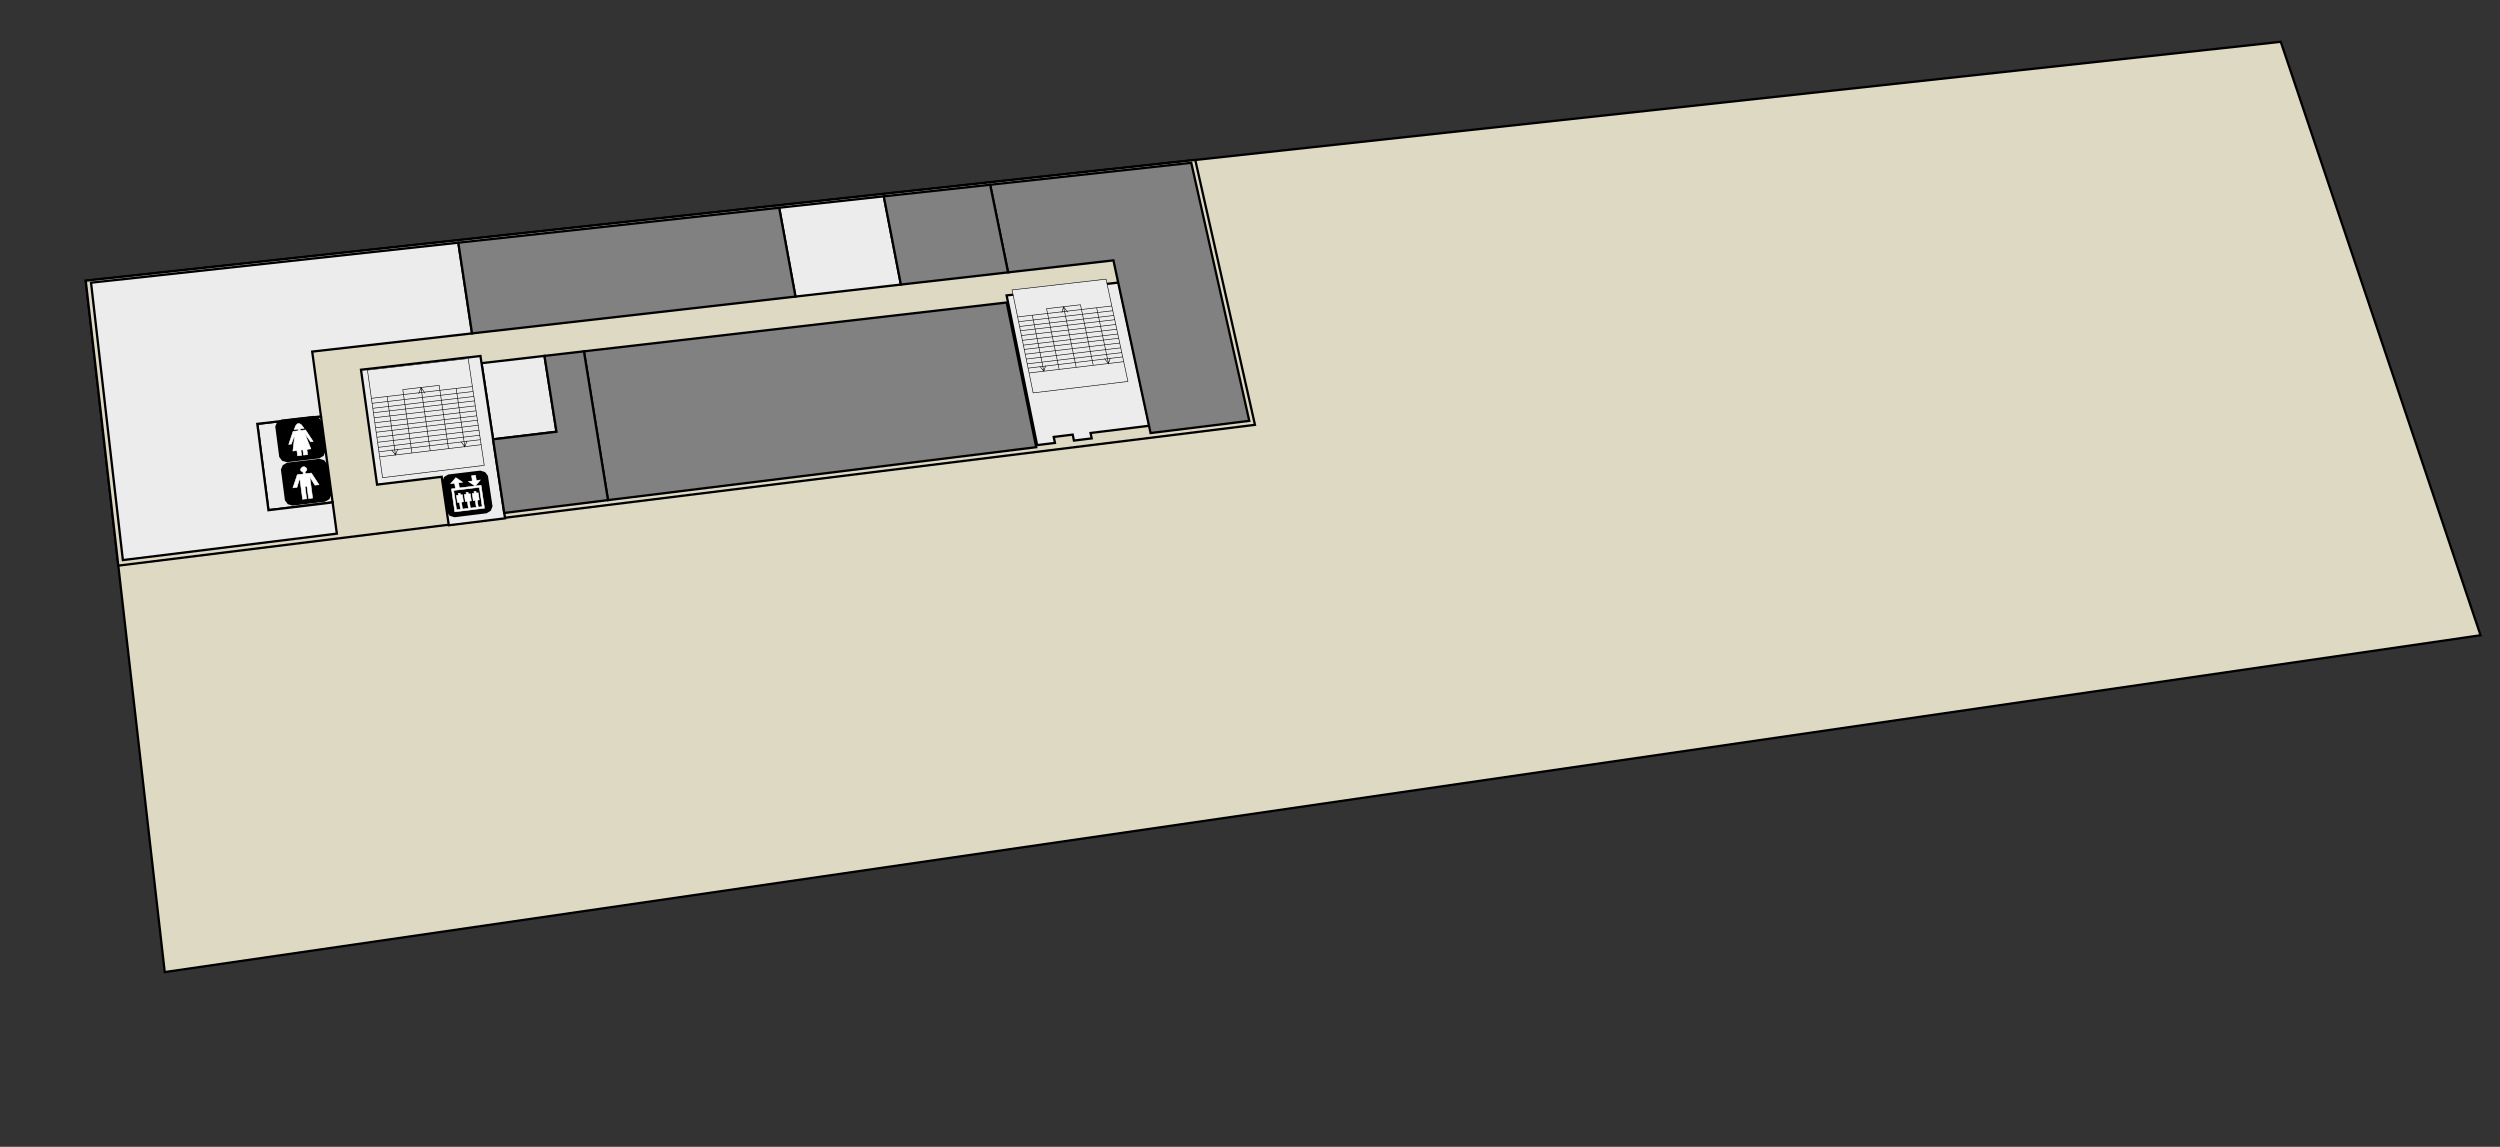 <?xml version="1.0" encoding="UTF-8" standalone="no"?>
<svg xmlns:inkscape="http://www.inkscape.org/namespaces/inkscape" xmlns:sodipodi="http://sodipodi.sourceforge.net/DTD/sodipodi-0.dtd" xmlns="http://www.w3.org/2000/svg" xmlns:svg="http://www.w3.org/2000/svg" version="1.1" id="mall-ground" x="0px" y="0px" width="1090px" height="500px" viewBox="0 0 1090 500" xml:space="preserve" sodipodi:docname="extreme-ground_floor.svg" inkscape:version="1.2.1 (9c6d41e410, 2022-07-14)"><rect x="0" y="0" width="1090" height="500" fill="#333333" stroke="none"/><defs id="defs573"></defs>
<g id="base-ground-group" style="display:inline">
 <polygon id="2_5nd_layout" fill="#ded9c3" points="71.824,423.824 1081.512,276.973 994.417,18.236 37.387,122.377" stroke="black" inkscape:label="2_5nd_layout"></polygon>   
 <polygon id="2_5nd_layout2" fill="#ded9c3" points="51.58,246.618 547.16,185.227 521.137,69.737 37.387,122.377" stroke="black" inkscape:label="2_5nd_layout2"></polygon>   
</g>
<g id="base-tech-group" style="display:inline">
 <polygon id="te25_04" fill="#ECECEC" points="452.191,194.075 459.963,193.115 459.427,190.51 467.695,189.492 468.236,192.094 475.976,191.138 475.482,188.776 501.164,185.612 487.733,123.183 438.881,128.806" stroke="black" inkscape:label="te25_04"></polygon>   
 <polygon id="of19" fill="#ECECEC" points="346.818,129.306 392.79,124.072 385.332,85.596 339.716,90.566" stroke="black" inkscape:label="of19"></polygon>   
 <polygon id="te25_03" fill="#ECECEC" points="214.985,191.541 242.615,188.236 237.393,155.165 209.948,158.335" stroke="black" inkscape:label="te25_03"></polygon>   
 <polygon id="te25_02" fill="#ECECEC" points="195.674,229.026 220.21,225.986 209.474,155.213 157.391,161.208 164.399,211.294 192.581,207.876" stroke="black" inkscape:label="te25_02"></polygon>   
 <polygon id="te25_01" fill="#ECECEC" points="117.048,222.449 145.023,219.038 139.945,181.548 112.184,184.805" stroke="black" inkscape:label="te25_01"></polygon>   
 <polygon id="of10" fill="#ECECEC" points="53.569,244.199 146.868,232.666 145.023,219.038 117.048,222.449 112.184,184.805 139.945,181.548 136.119,153.295 205.809,145.361 199.828,105.807 39.693,123.254" stroke="black" inkscape:label="of10"></polygon>   
</g>
<g id="base-navi-group" style="display:inline">
</g>
<g id="base-labels-back-group" style="display:inline">
 <polygon id="sign_25_3" fill="#000000" points="198.209,225.011 211.99,223.31 213.594,222.331 214.223,220.686 212.264,207.671 211.175,206.246 209.348,205.693 195.615,207.358 194.008,208.33 193.37,209.968 195.28,223.019 196.371,224.455" stroke="#000000" inkscape:label="sign_25_3"></polygon>   
 <polygon id="sign_25_2" fill="#000000" points="127.635,219.948 141.61,218.246 143.249,217.263 143.913,215.612 142.145,202.542 141.067,201.11 139.227,200.554 125.302,202.219 123.659,203.194 122.987,204.839 124.704,217.946 125.784,219.389" stroke="#000000" inkscape:label="sign_25_2"></polygon>   
 <polygon id="sign_25_1" fill="#000000" points="125.144,201.018 139.065,199.355 140.699,198.384 141.361,196.747 139.607,183.785 138.535,182.364 136.702,181.809 122.831,183.436 121.194,184.4 120.523,186.029 122.226,199.028 123.301,200.46" stroke="#000000" inkscape:label="sign_25_1"></polygon>   
</g>
<g id="base-labels-group" style="display:inline">
 <polygon id="lift_25_1" fill="#FFFFFF" points="198.311,223.155 211.229,221.563 209.735,211.594 207.159,211.908 209.391,209.299 207.672,209.509 207.33,207.215 205.615,207.424 205.956,209.717 204.24,209.926 207.159,211.908 204.582,212.223 204.696,212.99 208.99,212.466 210.252,220.9 208.533,221.112 208.074,218.038 208.932,217.933 208.473,214.866 207.616,214.971 207.502,214.204 206.641,214.309 206.756,215.076 205.898,215.181 206.355,218.249 207.213,218.144 207.671,221.218 205.089,221.536 204.632,218.46 205.493,218.355 205.037,215.287 204.176,215.392 204.062,214.624 203.204,214.729 203.318,215.497 202.457,215.602 202.911,218.672 203.773,218.566 204.229,221.641 201.645,221.96 201.19,218.883 202.052,218.777 201.598,215.707 200.736,215.813 200.623,215.045 199.764,215.15 199.878,215.918 199.016,216.024 199.468,219.094 200.331,218.988 200.785,222.066 199.058,222.278 197.814,213.827 204.695,212.987 204.582,212.223 200.283,212.747 199.944,210.449 201.662,210.24 198.747,208.258 196.505,210.868 198.225,210.658 198.564,212.957 196.843,213.167" stroke="#FFFFFF" inkscape:label="lift_25_1" style="stroke-width:0.25;stroke-dasharray:none"></polygon>   
 <polygon id="toilet_25_m" fill="#FFFFFF" points="131.932,217.676 133.682,217.463 132.963,212.059 133.833,211.954 134.553,217.357 136.298,217.145 135.063,207.896 137.323,211.532 139.065,211.321 135.729,206.251 133.116,206.566 133.014,205.799 133.783,204.924 133.681,204.158 132.707,203.493 131.838,203.598 131.068,204.472 131.169,205.238 132.144,205.903 132.246,206.67 129.63,206.985 127.724,212.692 129.47,212.481 130.704,208.419" stroke="#FFFFFF" inkscape:label="toilet_25_m" style="stroke-width:0.25;stroke-dasharray:none"></polygon>   
 <polygon id="toilet_25_w" fill="#FFFFFF" points="129.754,198.734 131.497,198.526 131.191,196.225 132.059,196.122 132.365,198.419 134.103,198.212 133.796,195.915 135.533,195.708 132.878,189.04 135.455,192.613 136.534,192.485 133.215,187.452 130.939,187.721 130.838,186.96 132.526,186.761 131.503,185.334 130.533,184.674 129.668,184.776 128.9,185.641 128.282,187.261 129.969,187.062 130.07,187.823 127.796,188.091 125.894,193.746 126.976,193.618 128.536,189.553 127.709,196.639 129.449,196.432" stroke="#FFFFFF" inkscape:label="toilet_25_w" style="stroke-width:0.25;stroke-dasharray:none"></polygon>   
</g>
<g id="base-labels-group" style="display:inline">
 <polygon id="ledder_25_2" fill="#ECECEC" points="450.454,171.297 491.777,166.312 482.232,121.705 441.271,126.409 450.454,171.297 443.679,138.183 484.736,133.406 485.179,135.477 444.106,140.267 444.533,142.353 485.623,137.55 486.017,139.394 444.912,144.209 445.34,146.298 486.462,141.471 486.907,143.549 445.768,148.39 446.196,150.484 487.352,145.63 487.748,147.483 446.577,152.349 447.006,154.446 488.194,149.567 488.641,151.654 447.436,156.546 447.866,158.647 489.088,153.742 489.485,155.599 448.248,160.516 448.679,162.621 489.933,157.691 483.298,158.484 481.528,156.308 483.298,158.484 484.081,156.004 483.298,158.484 478.133,134.174 450.083,137.438 455.114,161.852 453.348,159.667 455.114,161.852 455.916,159.361 455.114,161.852 461.793,161.053 456.299,134.586 471.084,132.87 476.655,159.277 469.232,160.164 463.7,133.727 463.7,133.727 462.953,136.412 463.7,133.727 465.505,136.115 463.7,133.727 456.299,134.586 456.73,136.665 443.679,138.183" stroke="#000000" inkscape:label="ledder_25_2" style="stroke-width:0.25;stroke-dasharray:none"></polygon>   
 <polygon id="ledder_25_1" fill="#ECECEC" points="166.792,208.254 211.135,202.891 204.127,156.313 160.203,161.372 166.792,208.254 161.931,173.666 205.965,168.528 206.29,170.69 162.237,175.843 162.543,178.021 206.616,172.855 206.906,174.78 162.815,179.959 163.122,182.141 207.232,176.948 207.559,179.119 163.429,184.326 163.736,186.513 207.885,181.291 208.177,183.226 164.01,188.46 164.318,190.651 208.504,185.403 208.832,187.581 164.626,192.844 164.935,195.039 209.16,189.762 209.452,191.701 165.209,196.991 165.518,199.19 209.781,193.886 202.663,194.739 200.933,192.472 202.663,194.739 203.672,192.144 202.663,194.739 198.884,169.354 168.8,172.864 172.423,198.363 170.698,196.086 172.423,198.363 173.454,195.756 172.423,198.363 179.59,197.504 175.618,169.863 191.475,168.017 195.536,195.593 187.573,196.547 183.556,168.939 183.556,168.939 182.571,171.747 183.556,168.939 185.308,171.427 183.556,168.939 175.618,169.863 175.93,172.033 161.931,173.666" stroke="#000000" inkscape:label="ledder_25_1" style="stroke-width:0.25;stroke-dasharray:none"></polygon>   
</g>
<g id="landmark-map" style="display:inline">
 <polygon id="r10" fill="#818181" points="501.65,188.809 544.687,183.489 519.39,70.99 431.704,80.544 439.519,118.752 485.456,113.522" stroke="black" inkscape:label="r10"></polygon>   
 <polygon id="r09" fill="#818181" points="392.79,124.072 439.519,118.752 431.704,80.544 385.332,85.596" stroke="black" inkscape:label="r09"></polygon>   
 <polygon id="r01" fill="#818181" points="205.809,145.361 346.818,129.306 339.716,90.566 199.828,105.807" stroke="black" inkscape:label="r01"></polygon>   
 <polygon id="r08" fill="#818181" points="265.085,218.052 451.787,194.973 438.93,131.888 254.588,153.179" stroke="black" inkscape:label="r08"></polygon>   
 <polygon id="of11" fill="#818181" points="219.855,223.644 265.085,218.052 254.588,153.179 237.393,155.165 242.615,188.236 214.985,191.541" stroke="black" inkscape:label="of11"></polygon>   
</g>
</svg>
